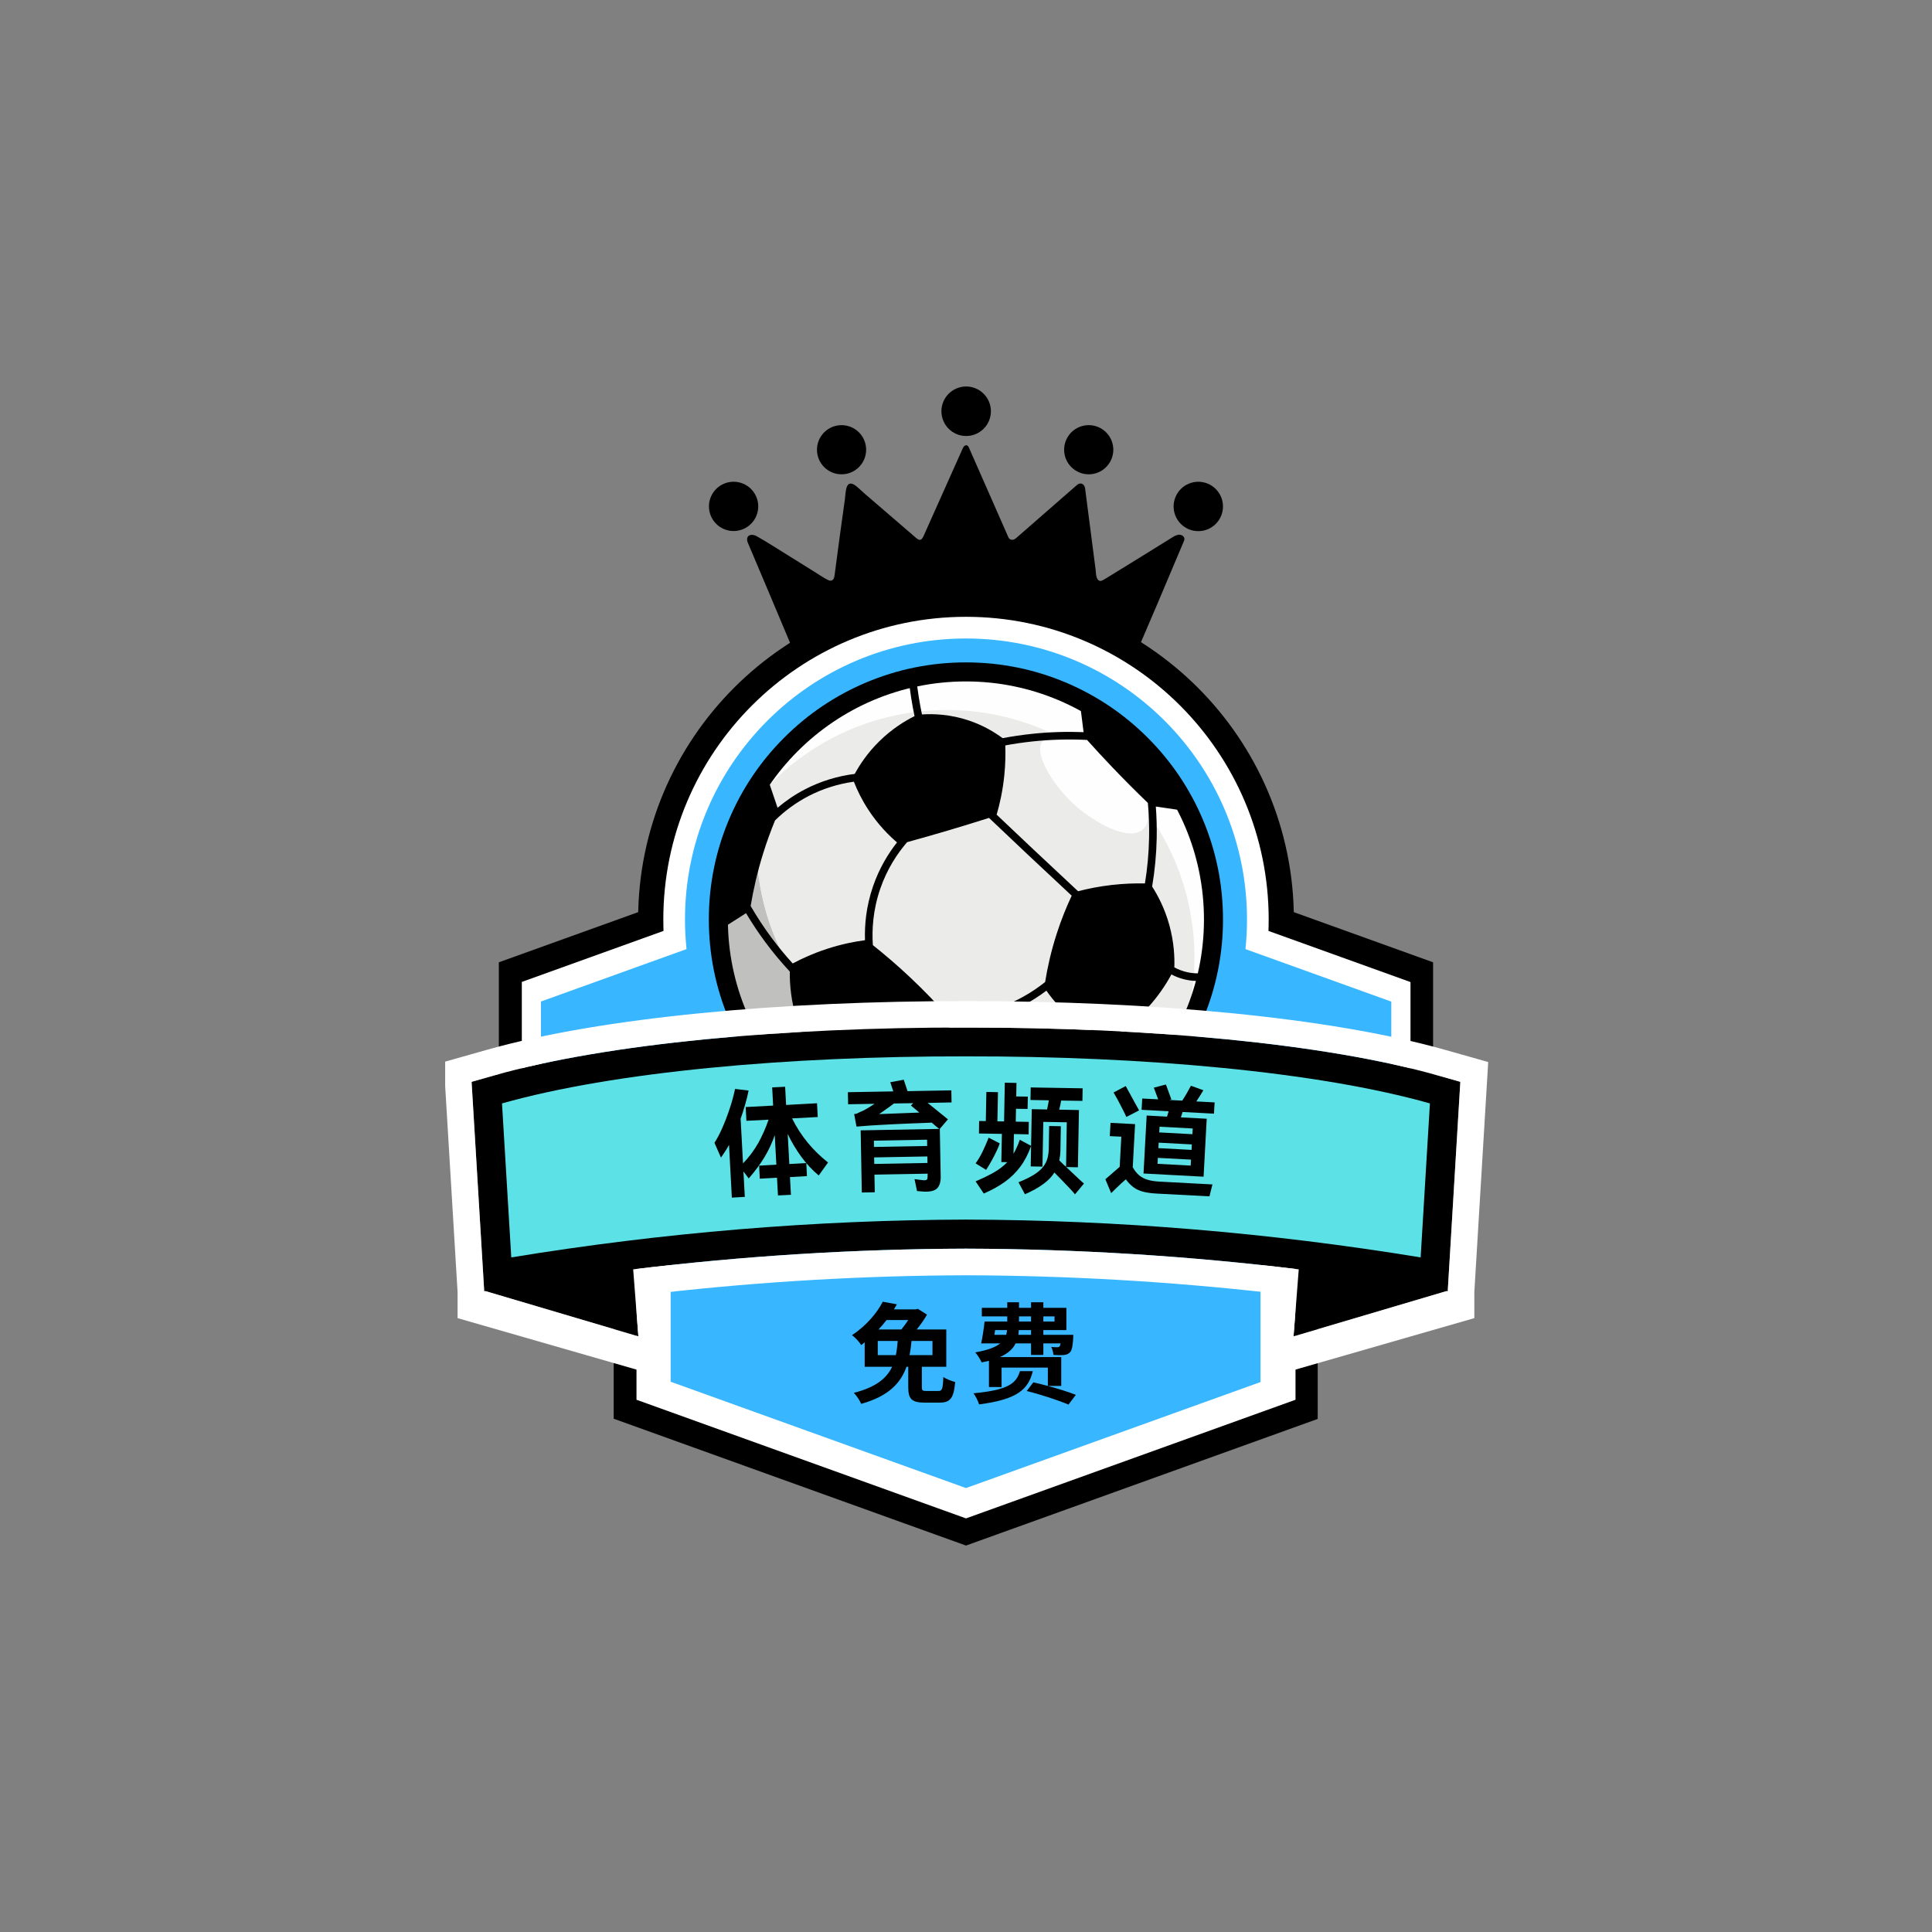<svg xmlns="http://www.w3.org/2000/svg" xmlns:xlink="http://www.w3.org/1999/xlink" width="500" zoomAndPan="magnify" viewBox="0 0 375 375" height="500" preserveAspectRatio="xMidYMid meet" version="1.0"><rect x="0" y="0" width="375" height="375" fill="#808080" stroke="none"/><defs><g/><clipPath id="f0e8330952"><path d="M 119.117 206.453 L 256 206.453 L 256 299.992 L 119.117 299.992 Z M 119.117 206.453 " clip-rule="nonzero"/></clipPath><clipPath id="135ed5147e"><path d="M 255.883 206.453 L 255.883 275.371 L 187.5 299.992 L 119.117 275.371 L 119.117 206.453 Z M 255.883 206.453 " clip-rule="nonzero"/></clipPath><clipPath id="6e5e1a34f9"><path d="M 0.117 0.453 L 137 0.453 L 137 93.992 L 0.117 93.992 Z M 0.117 0.453 " clip-rule="nonzero"/></clipPath><clipPath id="bd43074d31"><path d="M 136.883 0.453 L 136.883 69.371 L 68.5 93.992 L 0.117 69.371 L 0.117 0.453 Z M 136.883 0.453 " clip-rule="nonzero"/></clipPath><clipPath id="a38dba3de5"><rect x="0" width="137" y="0" height="94"/></clipPath><clipPath id="0b6cee78bc"><path d="M 123.543 205.449 L 251.512 205.449 L 251.512 294.719 L 123.543 294.719 Z M 123.543 205.449 " clip-rule="nonzero"/></clipPath><clipPath id="99e184fd15"><path d="M 251.457 205.449 L 251.457 271.691 L 187.5 294.719 L 123.543 271.691 L 123.543 205.449 Z M 251.457 205.449 " clip-rule="nonzero"/></clipPath><clipPath id="cdb8e75886"><path d="M 0.543 0.449 L 128.512 0.449 L 128.512 89.719 L 0.543 89.719 Z M 0.543 0.449 " clip-rule="nonzero"/></clipPath><clipPath id="aa6ef1760b"><path d="M 128.457 0.449 L 128.457 66.691 L 64.5 89.719 L 0.543 66.691 L 0.543 0.449 Z M 128.457 0.449 " clip-rule="nonzero"/></clipPath><clipPath id="27ede3540e"><rect x="0" width="129" y="0" height="90"/></clipPath><clipPath id="abdc6950ab"><path d="M 130.176 208.531 L 244.984 208.531 L 244.984 288.832 L 130.176 288.832 Z M 130.176 208.531 " clip-rule="nonzero"/></clipPath><clipPath id="95e5f8234d"><path d="M 244.824 208.531 L 244.824 268.195 L 187.5 288.832 L 130.176 268.195 L 130.176 208.531 Z M 244.824 208.531 " clip-rule="nonzero"/></clipPath><clipPath id="493932847f"><path d="M 0.176 0.531 L 114.984 0.531 L 114.984 80.832 L 0.176 80.832 Z M 0.176 0.531 " clip-rule="nonzero"/></clipPath><clipPath id="f4c397a0fd"><path d="M 114.824 0.531 L 114.824 60.195 L 57.5 80.832 L 0.176 60.195 L 0.176 0.531 Z M 114.824 0.531 " clip-rule="nonzero"/></clipPath><clipPath id="23700e0d4a"><rect x="0" width="115" y="0" height="81"/></clipPath><clipPath id="17e24828db"><path d="M 96.828 154.141 L 278.16 154.141 L 278.16 220.836 L 96.828 220.836 Z M 96.828 154.141 " clip-rule="nonzero"/></clipPath><clipPath id="5ac659a372"><path d="M 96.828 220.836 L 96.828 186.781 L 187.496 154.141 L 278.16 186.781 L 278.16 220.836 Z M 96.828 220.836 " clip-rule="nonzero"/></clipPath><clipPath id="b44114859b"><path d="M 0.828 0.141 L 182.16 0.141 L 182.16 66.836 L 0.828 66.836 Z M 0.828 0.141 " clip-rule="nonzero"/></clipPath><clipPath id="7eee475dd4"><path d="M 0.828 66.836 L 0.828 32.781 L 91.496 0.141 L 182.16 32.781 L 182.16 66.836 Z M 0.828 66.836 " clip-rule="nonzero"/></clipPath><clipPath id="f6eb2f2a30"><rect x="0" width="183" y="0" height="67"/></clipPath><clipPath id="51d2390ca7"><path d="M 182 75.008 L 193 75.008 L 193 85 L 182 85 Z M 182 75.008 " clip-rule="nonzero"/></clipPath><clipPath id="c700b60308"><path d="M 137.609 93 L 148 93 L 148 104 L 137.609 104 Z M 137.609 93 " clip-rule="nonzero"/></clipPath><clipPath id="2ce73184c0"><path d="M 227 93 L 237.359 93 L 237.359 104 L 227 104 Z M 227 93 " clip-rule="nonzero"/></clipPath><clipPath id="e0bda231d8"><path d="M 155 128 L 220 128 L 220 138.758 L 155 138.758 Z M 155 128 " clip-rule="nonzero"/></clipPath><clipPath id="db51142f7a"><path d="M 123.859 114.836 L 251.141 114.836 L 251.141 242.113 L 123.859 242.113 Z M 123.859 114.836 " clip-rule="nonzero"/></clipPath><clipPath id="f7df5d1592"><path d="M 187.5 114.836 C 152.352 114.836 123.859 143.328 123.859 178.473 C 123.859 213.621 152.352 242.113 187.5 242.113 C 222.648 242.113 251.141 213.621 251.141 178.473 C 251.141 143.328 222.648 114.836 187.5 114.836 Z M 187.5 114.836 " clip-rule="nonzero"/></clipPath><clipPath id="e359f9578c"><path d="M 0.859 0.836 L 128.141 0.836 L 128.141 128.113 L 0.859 128.113 Z M 0.859 0.836 " clip-rule="nonzero"/></clipPath><clipPath id="e90ecb107a"><path d="M 64.5 0.836 C 29.352 0.836 0.859 29.328 0.859 64.473 C 0.859 99.621 29.352 128.113 64.5 128.113 C 99.648 128.113 128.141 99.621 128.141 64.473 C 128.141 29.328 99.648 0.836 64.5 0.836 Z M 64.5 0.836 " clip-rule="nonzero"/></clipPath><clipPath id="3939b31e4d"><rect x="0" width="129" y="0" height="129"/></clipPath><clipPath id="a03487f4d9"><path d="M 101.055 159.555 L 273.777 159.555 L 273.777 218.277 L 101.055 218.277 Z M 101.055 159.555 " clip-rule="nonzero"/></clipPath><clipPath id="c0fed884d9"><path d="M 101.211 218.277 L 101.211 190.617 L 187.492 159.555 L 273.777 190.617 L 273.777 218.277 Z M 101.211 218.277 " clip-rule="nonzero"/></clipPath><clipPath id="6dbc0b9983"><path d="M 0.055 0.555 L 172.777 0.555 L 172.777 59.277 L 0.055 59.277 Z M 0.055 0.555 " clip-rule="nonzero"/></clipPath><clipPath id="cbe661f395"><path d="M 0.211 59.277 L 0.211 31.617 L 86.492 0.555 L 172.777 31.617 L 172.777 59.277 Z M 0.211 59.277 " clip-rule="nonzero"/></clipPath><clipPath id="4c6cf03c48"><rect x="0" width="173" y="0" height="60"/></clipPath><clipPath id="c50c63a9b9"><path d="M 128.75 119.723 L 246.25 119.723 L 246.25 237.227 L 128.75 237.227 Z M 128.75 119.723 " clip-rule="nonzero"/></clipPath><clipPath id="339cfb7b1a"><path d="M 187.5 119.723 C 155.051 119.723 128.75 146.027 128.75 178.473 C 128.75 210.922 155.051 237.227 187.5 237.227 C 219.949 237.227 246.25 210.922 246.25 178.473 C 246.25 146.027 219.949 119.723 187.5 119.723 Z M 187.5 119.723 " clip-rule="nonzero"/></clipPath><clipPath id="fb82026cab"><path d="M 0.75 0.723 L 118.25 0.723 L 118.25 118.227 L 0.75 118.227 Z M 0.75 0.723 " clip-rule="nonzero"/></clipPath><clipPath id="3b2eb75848"><path d="M 59.5 0.723 C 27.051 0.723 0.75 27.027 0.75 59.473 C 0.75 91.922 27.051 118.227 59.5 118.227 C 91.949 118.227 118.25 91.922 118.25 59.473 C 118.25 27.027 91.949 0.723 59.5 0.723 Z M 59.5 0.723 " clip-rule="nonzero"/></clipPath><clipPath id="8b7edb5866"><rect x="0" width="119" y="0" height="119"/></clipPath><clipPath id="a5202aeca3"><path d="M 104.805 164.691 L 270.051 164.691 L 270.051 215.539 L 104.805 215.539 Z M 104.805 164.691 " clip-rule="nonzero"/></clipPath><clipPath id="58c83f11d4"><path d="M 104.941 215.539 L 104.941 194.414 L 187.496 164.691 L 270.051 194.414 L 270.051 215.539 Z M 104.941 215.539 " clip-rule="nonzero"/></clipPath><clipPath id="ed5efff9ab"><path d="M 1 0.691 L 166.051 0.691 L 166.051 51.539 L 1 51.539 Z M 1 0.691 " clip-rule="nonzero"/></clipPath><clipPath id="7047104560"><path d="M 0.941 51.539 L 0.941 30.414 L 83.496 0.691 L 166.051 30.414 L 166.051 51.539 Z M 0.941 51.539 " clip-rule="nonzero"/></clipPath><clipPath id="6ece0e7d31"><rect x="0" width="167" y="0" height="52"/></clipPath><clipPath id="6a97b50a52"><path d="M 132.957 123.93 L 242.043 123.93 L 242.043 233.016 L 132.957 233.016 Z M 132.957 123.93 " clip-rule="nonzero"/></clipPath><clipPath id="1bfd742321"><path d="M 187.5 123.93 C 157.375 123.93 132.957 148.352 132.957 178.473 C 132.957 208.598 157.375 233.016 187.5 233.016 C 217.625 233.016 242.043 208.598 242.043 178.473 C 242.043 148.352 217.625 123.93 187.5 123.93 Z M 187.5 123.93 " clip-rule="nonzero"/></clipPath><clipPath id="132a6a44bc"><path d="M 0.957 0.93 L 110.043 0.93 L 110.043 110.016 L 0.957 110.016 Z M 0.957 0.93 " clip-rule="nonzero"/></clipPath><clipPath id="d0cca92b07"><path d="M 55.5 0.93 C 25.375 0.93 0.957 25.352 0.957 55.473 C 0.957 85.598 25.375 110.016 55.5 110.016 C 85.625 110.016 110.043 85.598 110.043 55.473 C 110.043 25.352 85.625 0.93 55.5 0.93 Z M 55.5 0.93 " clip-rule="nonzero"/></clipPath><clipPath id="fb3aa26014"><rect x="0" width="111" y="0" height="111"/></clipPath><clipPath id="3d80b0de3f"><path d="M 137.586 128.57 L 237.336 128.57 L 237.336 228.32 L 137.586 228.32 Z M 137.586 128.57 " clip-rule="nonzero"/></clipPath><clipPath id="9dd7eca248"><rect x="0" width="48" y="0" height="33"/></clipPath><clipPath id="bd5b442d16"><path d="M 86.406 194 L 288.906 194 L 288.906 267.484 L 86.406 267.484 Z M 86.406 194 " clip-rule="nonzero"/></clipPath></defs><g clip-path="url(#f0e8330952)"><g clip-path="url(#135ed5147e)"><g transform="matrix(1, 0, 0, 1, 119, 206)"><g clip-path="url(#a38dba3de5)"><g clip-path="url(#6e5e1a34f9)"><g clip-path="url(#bd43074d31)"><path fill="#000000" d="M 0.117 0.453 L 136.766 0.453 L 136.766 93.992 L 0.117 93.992 Z M 0.117 0.453 " fill-opacity="1" fill-rule="nonzero"/></g></g></g></g></g></g><g clip-path="url(#0b6cee78bc)"><g clip-path="url(#99e184fd15)"><g transform="matrix(1, 0, 0, 1, 123, 205)"><g clip-path="url(#27ede3540e)"><g clip-path="url(#cdb8e75886)"><g clip-path="url(#aa6ef1760b)"><path fill="#ffffff" d="M 0.543 0.449 L 128.512 0.449 L 128.512 89.719 L 0.543 89.719 Z M 0.543 0.449 " fill-opacity="1" fill-rule="nonzero"/></g></g></g></g></g></g><g clip-path="url(#abdc6950ab)"><g clip-path="url(#95e5f8234d)"><g transform="matrix(1, 0, 0, 1, 130, 208)"><g clip-path="url(#23700e0d4a)"><g clip-path="url(#493932847f)"><g clip-path="url(#f4c397a0fd)"><path fill="#38b6ff" d="M 0.176 0.531 L 114.668 0.531 L 114.668 80.832 L 0.176 80.832 Z M 0.176 0.531 " fill-opacity="1" fill-rule="nonzero"/></g></g></g></g></g></g><g clip-path="url(#17e24828db)"><g clip-path="url(#5ac659a372)"><g transform="matrix(1, 0, 0, 1, 96, 154)"><g clip-path="url(#f6eb2f2a30)"><g clip-path="url(#b44114859b)"><g clip-path="url(#7eee475dd4)"><path fill="#000000" d="M 182.16 66.836 L 0.828 66.836 L 0.828 0.141 L 182.16 0.141 Z M 182.16 66.836 " fill-opacity="1" fill-rule="nonzero"/></g></g></g></g></g></g><g clip-path="url(#51d2390ca7)"><path fill="#000000" d="M 192.336 79.82 C 192.336 80.137 192.305 80.449 192.242 80.758 C 192.18 81.07 192.09 81.367 191.969 81.66 C 191.848 81.953 191.699 82.23 191.523 82.492 C 191.352 82.754 191.152 82.996 190.926 83.219 C 190.703 83.441 190.461 83.641 190.199 83.816 C 189.938 83.992 189.66 84.141 189.367 84.262 C 189.078 84.383 188.777 84.473 188.469 84.535 C 188.16 84.594 187.848 84.625 187.531 84.625 C 187.215 84.625 186.902 84.594 186.594 84.535 C 186.285 84.473 185.984 84.383 185.691 84.262 C 185.402 84.141 185.125 83.992 184.863 83.816 C 184.598 83.641 184.355 83.441 184.133 83.219 C 183.91 82.996 183.711 82.754 183.535 82.492 C 183.359 82.23 183.211 81.953 183.094 81.66 C 182.973 81.367 182.879 81.07 182.82 80.758 C 182.758 80.449 182.727 80.137 182.727 79.82 C 182.727 79.508 182.758 79.195 182.82 78.883 C 182.879 78.574 182.973 78.273 183.094 77.984 C 183.211 77.691 183.359 77.414 183.535 77.152 C 183.711 76.891 183.91 76.648 184.133 76.426 C 184.355 76.203 184.598 76.004 184.863 75.828 C 185.125 75.652 185.402 75.504 185.691 75.383 C 185.984 75.262 186.285 75.172 186.594 75.109 C 186.902 75.047 187.215 75.016 187.531 75.016 C 187.848 75.016 188.16 75.047 188.469 75.109 C 188.777 75.172 189.078 75.262 189.367 75.383 C 189.66 75.504 189.938 75.652 190.199 75.828 C 190.461 76.004 190.703 76.203 190.926 76.426 C 191.152 76.648 191.352 76.891 191.523 77.152 C 191.699 77.414 191.848 77.691 191.969 77.984 C 192.09 78.273 192.18 78.574 192.242 78.883 C 192.305 79.195 192.336 79.508 192.336 79.82 Z M 192.336 79.82 " fill-opacity="1" fill-rule="nonzero"/></g><path fill="#000000" d="M 168.117 87.293 C 168.117 87.605 168.086 87.914 168.023 88.223 C 167.965 88.531 167.871 88.828 167.754 89.117 C 167.633 89.406 167.484 89.684 167.312 89.941 C 167.137 90.203 166.941 90.445 166.719 90.668 C 166.496 90.887 166.254 91.086 165.996 91.258 C 165.734 91.434 165.461 91.582 165.172 91.699 C 164.883 91.82 164.582 91.91 164.273 91.973 C 163.969 92.035 163.656 92.062 163.344 92.062 C 163.031 92.062 162.723 92.035 162.414 91.973 C 162.105 91.91 161.809 91.82 161.52 91.699 C 161.23 91.582 160.953 91.434 160.695 91.258 C 160.434 91.086 160.191 90.887 159.969 90.668 C 159.75 90.445 159.551 90.203 159.379 89.941 C 159.203 89.684 159.055 89.406 158.938 89.117 C 158.816 88.828 158.727 88.531 158.664 88.223 C 158.602 87.914 158.574 87.605 158.574 87.293 C 158.574 86.98 158.602 86.668 158.664 86.363 C 158.727 86.055 158.816 85.754 158.938 85.465 C 159.055 85.176 159.203 84.902 159.379 84.641 C 159.551 84.383 159.75 84.141 159.969 83.918 C 160.191 83.695 160.434 83.5 160.695 83.324 C 160.953 83.152 161.23 83.004 161.52 82.883 C 161.809 82.766 162.105 82.672 162.414 82.613 C 162.723 82.551 163.031 82.52 163.344 82.52 C 163.656 82.52 163.969 82.551 164.273 82.613 C 164.582 82.672 164.883 82.766 165.172 82.883 C 165.461 83.004 165.734 83.152 165.996 83.324 C 166.254 83.5 166.496 83.695 166.719 83.918 C 166.941 84.141 167.137 84.383 167.312 84.641 C 167.484 84.902 167.633 85.176 167.754 85.465 C 167.871 85.754 167.965 86.055 168.023 86.363 C 168.086 86.668 168.117 86.98 168.117 87.293 Z M 168.117 87.293 " fill-opacity="1" fill-rule="nonzero"/><path fill="#000000" d="M 216.094 87.289 C 216.094 87.605 216.062 87.914 216 88.223 C 215.938 88.527 215.848 88.828 215.73 89.117 C 215.609 89.406 215.461 89.68 215.289 89.941 C 215.113 90.203 214.914 90.441 214.695 90.664 C 214.473 90.887 214.23 91.086 213.973 91.258 C 213.711 91.434 213.434 91.578 213.145 91.699 C 212.855 91.82 212.559 91.91 212.25 91.973 C 211.941 92.031 211.633 92.062 211.32 92.062 C 211.008 92.062 210.695 92.031 210.387 91.973 C 210.082 91.91 209.781 91.82 209.492 91.699 C 209.203 91.578 208.93 91.434 208.668 91.258 C 208.406 91.086 208.168 90.887 207.945 90.664 C 207.723 90.441 207.523 90.203 207.352 89.941 C 207.176 89.68 207.031 89.406 206.91 89.117 C 206.789 88.828 206.699 88.527 206.637 88.223 C 206.578 87.914 206.547 87.605 206.547 87.289 C 206.547 86.977 206.578 86.668 206.637 86.359 C 206.699 86.051 206.789 85.754 206.91 85.465 C 207.031 85.176 207.176 84.898 207.352 84.641 C 207.523 84.379 207.723 84.137 207.945 83.914 C 208.168 83.695 208.406 83.496 208.668 83.32 C 208.93 83.148 209.203 83 209.492 82.883 C 209.781 82.762 210.082 82.672 210.387 82.609 C 210.695 82.547 211.008 82.52 211.32 82.52 C 211.633 82.52 211.941 82.547 212.25 82.609 C 212.559 82.672 212.855 82.762 213.145 82.883 C 213.434 83 213.711 83.148 213.973 83.32 C 214.23 83.496 214.473 83.695 214.695 83.914 C 214.914 84.137 215.113 84.379 215.289 84.641 C 215.461 84.898 215.609 85.176 215.73 85.465 C 215.848 85.754 215.938 86.051 216 86.359 C 216.062 86.668 216.094 86.977 216.094 87.289 Z M 216.094 87.289 " fill-opacity="1" fill-rule="nonzero"/><path fill="#000000" d="M 191.844 125.625 C 189.285 125.492 186.699 125.57 184.141 125.59 C 183.535 125.598 182.988 125.605 182.344 125.656 C 181.336 125.738 180.227 125.738 179.316 125.809 C 177.969 125.91 176.625 126.02 175.281 126.141 C 171.941 126.434 168.344 126.949 164.488 127.688 C 161.5 128.262 158.609 129.051 155.68 129.859 C 155.621 129.875 155.578 129.855 155.551 129.801 C 155.055 128.754 154.582 127.699 154.133 126.637 C 150.18 117.219 147.262 110.301 145.383 105.883 C 145.207 105.477 144.988 105.066 145.012 104.664 C 145.07 103.664 146.125 103.664 146.844 104.062 C 147.676 104.531 148.5 105.016 149.312 105.52 C 152.402 107.441 155.492 109.363 158.578 111.293 C 159.055 111.59 160.746 112.762 161.223 112.715 C 161.816 112.656 161.93 112.133 162.004 111.566 C 162.645 106.641 163.312 101.715 164.008 96.797 C 164.172 95.645 164.07 92.684 166.199 94.363 C 166.672 94.734 167.289 95.355 167.82 95.809 C 171.18 98.684 174.531 101.566 177.875 104.461 C 178.609 105.094 178.957 104.73 179.293 103.977 C 181.742 98.492 184.191 93.004 186.648 87.523 C 186.812 87.152 187.016 86.555 187.406 86.449 C 187.762 86.352 187.945 86.598 188.078 86.906 C 190.633 92.688 193.176 98.469 195.715 104.258 C 196.012 104.938 196.727 104.887 197.215 104.457 C 201.148 101.02 205.082 97.582 209.023 94.148 C 209.758 93.508 210.508 93.949 210.617 94.812 C 211.289 100.051 211.969 105.289 212.652 110.523 C 212.734 111.172 212.684 112.617 213.516 112.758 C 213.832 112.809 214.402 112.422 214.699 112.242 C 219.734 109.152 224.027 106.5 227.582 104.281 C 228.023 104.004 228.535 103.734 229.047 103.801 C 229.605 103.875 230.082 104.348 229.824 104.961 C 226.387 113.145 222.91 121.316 219.398 129.469 C 219.348 129.586 219.289 129.699 219.227 129.809 C 219.211 129.84 219.184 129.855 219.145 129.852 C 218.906 129.824 218.711 129.789 218.562 129.746 C 212.426 127.93 206.141 126.734 199.707 126.168 C 197.586 125.98 195.75 125.812 193.738 125.719 C 193.105 125.691 192.473 125.66 191.844 125.625 Z M 191.844 125.625 " fill-opacity="1" fill-rule="nonzero"/><g clip-path="url(#c700b60308)"><path fill="#000000" d="M 147.172 98.289 C 147.172 98.605 147.141 98.914 147.082 99.223 C 147.02 99.531 146.93 99.832 146.809 100.121 C 146.688 100.41 146.543 100.688 146.367 100.949 C 146.191 101.207 145.992 101.449 145.773 101.672 C 145.551 101.895 145.309 102.094 145.047 102.266 C 144.785 102.441 144.512 102.59 144.219 102.711 C 143.93 102.828 143.629 102.922 143.32 102.98 C 143.016 103.043 142.703 103.074 142.391 103.074 C 142.074 103.074 141.762 103.043 141.457 102.98 C 141.148 102.922 140.848 102.828 140.559 102.711 C 140.27 102.59 139.992 102.441 139.73 102.266 C 139.469 102.094 139.227 101.895 139.008 101.672 C 138.785 101.449 138.586 101.207 138.41 100.949 C 138.238 100.688 138.09 100.41 137.969 100.121 C 137.848 99.832 137.758 99.531 137.695 99.223 C 137.637 98.914 137.605 98.605 137.605 98.289 C 137.605 97.977 137.637 97.664 137.695 97.355 C 137.758 97.047 137.848 96.75 137.969 96.457 C 138.09 96.168 138.238 95.895 138.41 95.633 C 138.586 95.371 138.785 95.129 139.008 94.906 C 139.227 94.684 139.469 94.484 139.73 94.312 C 139.992 94.137 140.27 93.988 140.559 93.871 C 140.848 93.75 141.148 93.66 141.457 93.598 C 141.762 93.535 142.074 93.504 142.391 93.504 C 142.703 93.504 143.016 93.535 143.32 93.598 C 143.629 93.66 143.93 93.75 144.219 93.871 C 144.512 93.988 144.785 94.137 145.047 94.312 C 145.309 94.484 145.551 94.684 145.773 94.906 C 145.992 95.129 146.191 95.371 146.367 95.633 C 146.543 95.895 146.688 96.168 146.809 96.457 C 146.93 96.75 147.02 97.047 147.082 97.355 C 147.141 97.664 147.172 97.977 147.172 98.289 Z M 147.172 98.289 " fill-opacity="1" fill-rule="nonzero"/></g><g clip-path="url(#2ce73184c0)"><path fill="#000000" d="M 237.379 98.301 C 237.379 98.617 237.348 98.93 237.289 99.238 C 237.227 99.547 237.137 99.844 237.016 100.137 C 236.895 100.426 236.746 100.703 236.574 100.965 C 236.398 101.227 236.199 101.469 235.977 101.691 C 235.754 101.914 235.512 102.113 235.25 102.285 C 234.988 102.461 234.711 102.609 234.422 102.73 C 234.133 102.852 233.832 102.941 233.523 103.004 C 233.215 103.062 232.902 103.094 232.586 103.094 C 232.273 103.094 231.961 103.062 231.652 103.004 C 231.344 102.941 231.043 102.852 230.754 102.73 C 230.461 102.609 230.188 102.461 229.926 102.285 C 229.664 102.113 229.422 101.914 229.199 101.691 C 228.977 101.469 228.777 101.227 228.602 100.965 C 228.43 100.703 228.281 100.426 228.16 100.137 C 228.039 99.844 227.949 99.547 227.887 99.238 C 227.824 98.93 227.797 98.617 227.797 98.301 C 227.797 97.988 227.824 97.676 227.887 97.367 C 227.949 97.059 228.039 96.758 228.16 96.469 C 228.281 96.176 228.43 95.902 228.602 95.641 C 228.777 95.379 228.977 95.137 229.199 94.914 C 229.422 94.691 229.664 94.492 229.926 94.316 C 230.188 94.141 230.461 93.996 230.754 93.875 C 231.043 93.754 231.344 93.664 231.652 93.602 C 231.961 93.539 232.273 93.508 232.586 93.508 C 232.902 93.508 233.215 93.539 233.523 93.602 C 233.832 93.664 234.133 93.754 234.422 93.875 C 234.711 93.996 234.988 94.141 235.25 94.316 C 235.512 94.492 235.754 94.691 235.977 94.914 C 236.199 95.137 236.398 95.379 236.574 95.641 C 236.746 95.902 236.895 96.176 237.016 96.469 C 237.137 96.758 237.227 97.059 237.289 97.367 C 237.348 97.676 237.379 97.988 237.379 98.301 Z M 237.379 98.301 " fill-opacity="1" fill-rule="nonzero"/></g><g clip-path="url(#e0bda231d8)"><path fill="#000000" d="M 188.676 133.949 C 179.254 133.785 169.707 134.812 160.535 136.992 C 158.855 137.391 157.23 137.879 155.598 138.41 C 155.551 138.426 155.527 138.406 155.527 138.355 L 155.523 132.793 C 155.523 132.754 155.539 132.727 155.574 132.715 C 156.172 132.484 156.777 132.281 157.395 132.105 C 163.098 130.465 168.914 129.391 174.82 128.809 C 181.656 128.129 188.461 127.941 195.32 128.391 C 203.52 128.93 211.453 130.164 219.156 132.668 C 219.242 132.699 219.285 132.758 219.285 132.848 L 219.273 138.227 C 219.273 138.281 219.25 138.328 219.207 138.359 C 219.16 138.395 219.113 138.402 219.059 138.387 C 213.098 136.559 207.07 135.332 200.977 134.707 C 200.316 134.641 199.656 134.535 198.855 134.5 C 198.539 134.484 198.152 134.344 197.758 134.344 C 196.953 134.34 196.094 134.195 195.371 134.172 C 194.48 134.141 193.59 134.094 192.699 134.039 C 191.363 133.953 190.078 133.973 188.676 133.949 Z M 188.676 133.949 " fill-opacity="1" fill-rule="nonzero"/></g><g clip-path="url(#db51142f7a)"><g clip-path="url(#f7df5d1592)"><g transform="matrix(1, 0, 0, 1, 123, 114)"><g clip-path="url(#3939b31e4d)"><g clip-path="url(#e359f9578c)"><g clip-path="url(#e90ecb107a)"><path fill="#000000" d="M 0.859 0.836 L 128.141 0.836 L 128.141 128.113 L 0.859 128.113 Z M 0.859 0.836 " fill-opacity="1" fill-rule="nonzero"/></g></g></g></g></g></g><g clip-path="url(#a03487f4d9)"><g clip-path="url(#c0fed884d9)"><g transform="matrix(1, 0, 0, 1, 101, 159)"><g clip-path="url(#4c6cf03c48)"><g clip-path="url(#6dbc0b9983)"><g clip-path="url(#cbe661f395)"><path fill="#ffffff" d="M 172.777 59.277 L 0.285 59.277 L 0.285 0.555 L 172.777 0.555 Z M 172.777 59.277 " fill-opacity="1" fill-rule="nonzero"/></g></g></g></g></g></g><g clip-path="url(#c50c63a9b9)"><g clip-path="url(#339cfb7b1a)"><g transform="matrix(1, 0, 0, 1, 128, 119)"><g clip-path="url(#8b7edb5866)"><g clip-path="url(#fb82026cab)"><g clip-path="url(#3b2eb75848)"><path fill="#ffffff" d="M 0.75 0.723 L 118.25 0.723 L 118.25 118.227 L 0.75 118.227 Z M 0.75 0.723 " fill-opacity="1" fill-rule="nonzero"/></g></g></g></g></g></g><g clip-path="url(#a5202aeca3)"><g clip-path="url(#58c83f11d4)"><g transform="matrix(1, 0, 0, 1, 104, 164)"><g clip-path="url(#6ece0e7d31)"><g clip-path="url(#ed5efff9ab)"><g clip-path="url(#7047104560)"><path fill="#38b6ff" d="M 166.051 51.539 L 1 51.539 L 1 0.691 L 166.051 0.691 Z M 166.051 51.539 " fill-opacity="1" fill-rule="nonzero"/></g></g></g></g></g></g><g clip-path="url(#6a97b50a52)"><g clip-path="url(#1bfd742321)"><g transform="matrix(1, 0, 0, 1, 132, 123)"><g clip-path="url(#fb3aa26014)"><g clip-path="url(#132a6a44bc)"><g clip-path="url(#d0cca92b07)"><path fill="#38b6ff" d="M 0.957 0.93 L 110.043 0.93 L 110.043 110.016 L 0.957 110.016 Z M 0.957 0.93 " fill-opacity="1" fill-rule="nonzero"/></g></g></g></g></g></g><path fill="#c0c1be" d="M 235.535 178.469 C 235.535 183.25 234.836 187.867 233.535 192.227 C 227.621 212.059 209.242 226.52 187.484 226.52 C 160.945 226.52 139.434 205.008 139.434 178.469 C 139.434 167.781 142.922 157.91 148.824 149.93 C 157.574 138.094 171.633 130.418 187.484 130.418 C 214.023 130.418 235.535 151.93 235.535 178.469 Z M 235.535 178.469 " fill-opacity="1" fill-rule="nonzero"/><path fill="#ebece9" d="M 235.535 178.469 C 235.535 183.25 234.836 187.867 233.535 192.227 C 224.785 204.062 210.727 211.734 194.875 211.734 C 168.34 211.734 146.824 190.223 146.824 163.684 C 146.824 158.902 147.523 154.285 148.824 149.93 C 157.574 138.094 171.633 130.418 187.484 130.418 C 214.023 130.418 235.535 151.93 235.535 178.469 Z M 235.535 178.469 " fill-opacity="1" fill-rule="nonzero"/><path fill="#ebece9" d="M 235.535 178.469 C 235.535 183.25 234.836 187.867 233.535 192.227 C 224.785 204.062 210.727 211.734 194.875 211.734 C 168.34 211.734 146.824 190.223 146.824 163.684 C 146.824 158.902 147.523 154.285 148.824 149.93 C 157.574 138.094 171.633 130.418 187.484 130.418 C 214.023 130.418 235.535 151.93 235.535 178.469 Z M 235.535 178.469 " fill-opacity="1" fill-rule="nonzero"/><path fill="#fefefe" d="M 187.484 130.418 C 171.633 130.418 157.574 138.094 148.824 149.93 C 148.426 151.27 148.082 152.637 147.797 154.023 C 156.602 144.078 169.465 137.812 183.789 137.812 C 191.594 137.812 198.965 139.672 205.484 142.977 C 204.305 142.93 202.98 143.086 202.32 143.957 C 200.609 146.219 204.277 152.105 207.961 155.652 C 212.047 159.586 218.953 163.332 221.707 161.09 C 222.641 160.328 222.891 159.047 222.945 158.008 C 225.078 161.004 227.816 165.57 229.695 171.625 C 230.547 174.375 231.84 179.418 231.84 185.859 C 231.84 189.172 231.504 192.402 230.867 195.523 C 231.805 194.465 232.695 193.363 233.535 192.227 C 234.836 187.867 235.535 183.25 235.535 178.469 C 235.535 151.93 214.023 130.418 187.484 130.418 Z M 187.484 130.418 " fill-opacity="1" fill-rule="nonzero"/><g clip-path="url(#3d80b0de3f)"><path fill="#000000" d="M 187.484 228.367 C 180.75 228.367 174.215 227.047 168.062 224.445 C 162.117 221.934 156.781 218.336 152.199 213.754 C 147.617 209.172 144.02 203.836 141.508 197.891 C 138.906 191.738 137.586 185.203 137.586 178.469 C 137.586 171.734 138.906 165.199 141.508 159.047 C 144.02 153.105 147.617 147.77 152.199 143.188 C 156.781 138.605 162.117 135.008 168.062 132.492 C 174.215 129.891 180.75 128.57 187.484 128.57 C 194.219 128.57 200.754 129.891 206.906 132.492 C 212.848 135.008 218.184 138.602 222.766 143.184 C 227.348 147.766 230.945 153.102 233.461 159.047 C 236.062 165.199 237.383 171.734 237.383 178.469 C 237.383 185.203 236.062 191.738 233.461 197.891 C 230.945 203.836 227.352 209.172 222.77 213.754 C 218.188 218.336 212.852 221.934 206.906 224.445 C 200.754 227.047 194.219 228.367 187.484 228.367 Z M 187.484 132.266 C 162.008 132.266 141.281 152.992 141.281 178.469 C 141.281 203.945 162.008 224.672 187.484 224.672 C 212.961 224.672 233.688 203.945 233.688 178.469 C 233.688 152.992 212.961 132.266 187.484 132.266 Z M 187.484 132.266 " fill-opacity="1" fill-rule="nonzero"/></g><path fill="#000000" d="M 234.133 188.801 C 232.938 188.996 231.09 189.07 229.074 188.293 C 228.684 188.141 228.301 187.965 227.938 187.77 C 228.008 185.738 227.875 182.898 226.992 179.648 C 226.102 176.375 224.754 173.832 223.629 172.078 C 224.152 168.977 224.449 165.828 224.516 162.695 C 224.555 160.652 224.5 158.594 224.344 156.547 C 226.469 156.863 228.598 157.176 230.727 157.492 C 229.074 154.105 226.219 149.242 221.434 144.465 C 217.094 140.129 212.711 137.41 209.52 135.758 C 209.789 137.875 210.055 139.992 210.324 142.109 C 206.977 141.98 203.609 142.09 200.289 142.441 C 198.395 142.641 196.488 142.922 194.605 143.277 C 193.105 142.164 190.934 140.824 188.094 139.863 C 184.418 138.621 181.148 138.531 178.953 138.672 C 178.719 137.551 178.512 136.422 178.332 135.301 C 178.129 134.035 177.961 132.746 177.832 131.469 L 176.359 131.621 C 176.496 132.922 176.668 134.238 176.871 135.531 C 177.055 136.688 177.27 137.852 177.512 139.004 C 175.648 139.93 173.129 141.461 170.641 143.914 C 168.363 146.16 166.863 148.441 165.902 150.215 C 162.52 150.641 159.227 151.656 156.234 153.215 C 154.328 154.207 152.555 155.402 150.926 156.789 C 150.176 154.57 149.422 152.352 148.672 150.137 C 146.48 153.133 143.543 157.875 141.566 164.27 C 139.484 171 139.305 176.848 139.484 180.641 C 141.258 179.508 143.031 178.379 144.805 177.246 C 145.961 179.184 147.215 181.074 148.555 182.879 C 150.023 184.859 151.613 186.766 153.297 188.578 C 153.27 191.047 153.535 194.426 154.738 198.215 C 155.863 201.75 157.438 204.492 158.762 206.406 C 158.156 207.051 157.57 207.715 157.012 208.395 C 155.832 209.824 154.742 211.348 153.77 212.922 L 155.023 213.699 C 155.965 212.184 157.016 210.715 158.152 209.336 C 158.68 208.691 159.234 208.062 159.805 207.453 C 161.883 208.746 164.734 210.23 168.312 211.32 C 172.125 212.484 175.531 212.824 178.102 212.875 C 179.816 214.953 181.773 216.805 183.949 218.398 C 185.574 219.586 187.309 220.621 189.125 221.484 C 188.309 223.16 187.492 224.836 186.676 226.512 C 190.367 226.578 195.867 226.254 202.152 224.238 C 208.074 222.34 212.531 219.637 215.445 217.547 C 214.188 217.402 212.652 217.102 210.973 216.488 C 210.512 216.32 210.078 216.145 209.672 215.961 C 211.449 213.719 212.941 211.273 214.129 208.668 C 215.277 206.145 216.121 203.5 216.645 200.781 C 218.371 199.656 220.422 198.086 222.453 195.934 C 224.738 193.516 226.305 191.102 227.367 189.141 C 227.746 189.34 228.141 189.516 228.543 189.672 C 229.996 190.23 231.371 190.41 232.531 190.41 C 233.234 190.41 233.855 190.344 234.375 190.258 Z M 167.895 182.492 C 165.789 182.773 163.273 183.273 160.512 184.176 C 157.898 185.027 155.676 186.043 153.863 187.008 C 152.406 185.406 151.027 183.73 149.742 182 C 148.285 180.035 146.93 177.973 145.699 175.848 C 146.215 172.766 146.98 169.316 148.133 165.621 C 148.852 163.32 149.633 161.195 150.434 159.246 C 152.355 157.352 154.531 155.77 156.914 154.527 C 159.648 153.105 162.648 152.156 165.734 151.727 C 166.363 153.332 167.258 155.211 168.547 157.18 C 170.398 160.016 172.445 162.082 174.109 163.512 C 172.414 165.668 170.68 168.488 169.465 172.004 C 168.109 175.926 167.797 179.57 167.895 182.492 Z M 176.582 189.637 C 174.125 187.328 171.719 185.273 169.422 183.449 C 169.219 180.523 169.418 176.676 170.863 172.488 C 172.207 168.602 174.215 165.609 176.062 163.469 C 178.641 162.758 181.254 162.012 183.906 161.23 C 186.648 160.418 189.336 159.59 191.969 158.754 C 194.504 161.168 197.066 163.594 199.609 165.988 C 202.391 168.605 205.211 171.246 208.016 173.852 C 207.004 176.012 205.992 178.48 205.102 181.25 C 204 184.66 203.305 187.828 202.859 190.613 C 200.172 192.75 197.18 194.422 193.949 195.586 C 190.781 196.73 187.488 197.352 184.133 197.441 C 181.938 194.945 179.43 192.312 176.582 189.637 Z M 212.781 208.059 C 211.52 210.832 209.891 213.418 207.934 215.75 C 205.617 216.93 202.75 218.164 199.359 219.16 C 196.398 220.031 193.668 220.539 191.293 220.828 C 188.996 219.883 186.82 218.668 184.824 217.203 C 182.848 215.758 181.059 214.09 179.484 212.223 C 180.402 210.711 181.352 208.898 182.195 206.797 C 183.371 203.867 184.023 201.164 184.387 198.914 C 187.824 198.801 191.203 198.152 194.453 196.977 C 197.566 195.852 200.473 194.277 203.109 192.285 C 204.359 194.113 206.473 196.652 209.766 198.746 C 211.688 199.973 213.527 200.734 215.047 201.223 C 214.539 203.574 213.781 205.863 212.781 208.059 Z M 223.035 162.668 C 222.977 165.605 222.707 168.562 222.23 171.473 C 220.32 171.434 218.148 171.504 215.777 171.773 C 213.336 172.055 211.148 172.496 209.254 172.988 C 206.379 170.312 203.48 167.602 200.621 164.91 C 198.234 162.664 195.832 160.391 193.449 158.125 C 194.066 156.012 194.637 153.438 194.938 150.477 C 195.152 148.355 195.188 146.406 195.125 144.684 C 196.887 144.355 198.672 144.098 200.445 143.91 C 203.934 143.543 207.48 143.445 210.996 143.621 C 212.562 145.367 214.191 147.133 215.895 148.918 C 218.223 151.359 220.531 153.668 222.801 155.848 C 223.004 158.113 223.082 160.402 223.035 162.668 Z M 223.035 162.668 " fill-opacity="1" fill-rule="nonzero"/><g transform="matrix(1, 0, 0, 1, 164, 247)"><g clip-path="url(#9dd7eca248)"><g fill="#000000" fill-opacity="1"><g transform="translate(0.856, 23.779)"><g><path d="M 16.137 -10.496 L 16.137 -7.75 L 11.688 -7.75 C 11.859 -8.645 11.988 -9.539 12.07 -10.496 Z M 5.516 -7.75 L 5.516 -10.496 L 9.391 -10.496 C 9.305 -9.539 9.219 -8.645 9.027 -7.75 Z M 11.434 -14.562 C 11.027 -13.926 10.559 -13.285 10.094 -12.73 L 5.664 -12.73 C 6.238 -13.328 6.727 -13.926 7.219 -14.562 Z M 15.012 -0.789 C 14.199 -0.789 14.074 -0.871 14.074 -1.598 L 14.074 -5.492 L 18.82 -5.492 L 18.82 -12.73 L 13.074 -12.73 C 13.84 -13.668 14.586 -14.734 15.074 -15.605 L 13.309 -16.734 L 12.883 -16.629 L 8.645 -16.629 C 8.855 -16.949 9.047 -17.289 9.219 -17.609 L 6.492 -18.117 C 5.387 -15.988 3.363 -13.5 0.512 -11.625 C 1.105 -11.219 1.918 -10.324 2.301 -9.707 C 2.535 -9.879 2.77 -10.051 2.98 -10.242 L 2.98 -5.492 L 8.305 -5.492 C 7.281 -3.32 5.238 -1.531 0.871 -0.426 C 1.426 0.129 2.023 1.066 2.301 1.703 C 7.664 0.215 9.984 -2.363 11.094 -5.492 L 11.434 -5.492 L 11.434 -1.555 C 11.434 0.723 12.07 1.469 14.625 1.469 L 17.5 1.469 C 19.609 1.469 20.27 0.598 20.547 -2.535 C 19.863 -2.703 18.777 -3.109 18.246 -3.512 C 18.16 -1.172 18.012 -0.789 17.289 -0.789 Z M 15.012 -0.789 "/></g></g></g><g fill="#000000" fill-opacity="1"><g transform="translate(24.271, 23.779)"><g><path d="M 9.707 -4.641 C 8.984 -2.258 7.453 -0.98 0.68 -0.34 C 1.105 0.191 1.598 1.234 1.766 1.809 C 9.262 0.852 11.328 -1.129 12.199 -4.641 Z M 4.875 -12.605 L 7.195 -12.605 C 7.176 -12.285 7.109 -11.988 7.027 -11.688 L 4.746 -11.688 Z M 9.516 -15.266 L 11.859 -15.266 L 11.859 -14.266 L 9.516 -14.266 Z M 16.414 -15.266 L 16.414 -14.266 L 14.242 -14.266 L 14.242 -15.266 Z M 11.859 -11.688 L 9.391 -11.688 C 9.434 -11.988 9.453 -12.285 9.473 -12.605 L 11.859 -12.605 Z M 17.715 -1.766 L 17.715 -7.367 L 5.812 -7.367 C 7.41 -8.09 8.348 -8.965 8.855 -10.027 L 11.859 -10.027 L 11.859 -7.793 L 14.242 -7.793 L 14.242 -10.027 L 17.586 -10.027 C 17.523 -9.707 17.48 -9.539 17.395 -9.453 C 17.266 -9.305 17.141 -9.281 16.949 -9.281 C 16.715 -9.281 16.289 -9.281 15.777 -9.348 C 15.988 -8.922 16.18 -8.238 16.203 -7.793 C 17.012 -7.73 17.801 -7.73 18.203 -7.77 C 18.672 -7.812 19.121 -7.961 19.438 -8.324 C 19.801 -8.73 19.93 -9.516 20.035 -10.984 C 20.035 -11.242 20.055 -11.688 20.055 -11.688 L 14.242 -11.688 L 14.242 -12.605 L 18.715 -12.605 L 18.715 -16.926 L 14.242 -16.926 L 14.242 -18.012 L 11.859 -18.012 L 11.859 -16.926 L 9.516 -16.926 L 9.516 -18.012 L 7.238 -18.012 L 7.238 -16.926 L 2.301 -16.926 L 2.301 -15.266 L 7.238 -15.266 L 7.238 -14.266 L 2.832 -14.266 C 2.684 -12.859 2.426 -11.156 2.172 -10.027 L 5.875 -10.027 C 4.941 -9.281 3.449 -8.707 1.023 -8.281 C 1.449 -7.836 2.043 -6.855 2.258 -6.344 C 2.746 -6.43 3.234 -6.535 3.684 -6.645 L 3.684 -1.555 L 6.133 -1.555 L 6.133 -5.324 L 15.117 -5.324 L 15.117 -1.766 C 14.117 -2.043 13.156 -2.277 12.305 -2.469 L 11.008 -0.789 C 13.668 -0.129 17.309 1.066 19.121 1.852 L 20.547 -0.043 C 19.227 -0.574 17.141 -1.215 15.137 -1.766 Z M 17.715 -1.766 "/></g></g></g></g></g><path fill="#000000" d="M 187.492 199.445 C 152.312 199.398 117.953 202.504 95.902 208.746 L 91.535 209.984 L 93.977 250.484 L 93.895 250.5 L 93.977 250.523 L 93.984 250.637 L 94.223 250.598 L 123.91 259.387 L 122.898 246.379 C 144.43 243.762 165.961 242.426 187.492 242.363 C 209.027 242.426 230.555 243.762 252.086 246.379 L 251.074 259.387 L 280.762 250.598 L 281 250.637 L 281.008 250.523 L 281.094 250.5 L 281.012 250.484 L 283.449 209.984 L 279.082 208.746 C 257.031 202.504 222.672 199.398 187.492 199.445 Z M 187.492 199.445 " fill-opacity="1" fill-rule="evenodd"/><path fill="#5ce1e6" d="M 187.492 205.039 C 152.902 204.988 119.125 208.035 97.438 214.172 L 99.238 244.062 C 128.656 239.242 158.078 236.809 187.492 236.723 C 216.906 236.809 246.328 239.242 275.746 244.062 L 277.547 214.172 C 255.859 208.035 222.082 204.988 187.492 205.039 Z M 187.492 205.039 " fill-opacity="1" fill-rule="evenodd"/><g clip-path="url(#bd5b442d16)"><path fill="#ffffff" d="M 187.492 194.316 C 151.785 194.273 116.883 197.438 94.492 203.773 L 86.125 206.141 L 88.816 250.797 L 88.816 255.848 C 88.816 255.848 129.246 267.48 129.246 267.48 C 129.246 267.48 128.438 250.938 128.438 250.938 C 148.125 248.723 167.809 247.59 187.492 247.531 C 207.176 247.59 226.863 248.723 246.547 250.938 C 246.547 250.938 245.742 267.48 245.742 267.48 C 245.742 267.48 286.168 255.848 286.168 255.848 L 286.168 250.797 L 288.859 206.141 L 280.492 203.773 C 258.102 197.438 223.203 194.273 187.492 194.316 Z M 187.387 199.445 L 187.598 199.445 C 222.742 199.402 257.055 202.512 279.082 208.746 L 283.449 209.984 L 281.012 250.484 L 281.094 250.5 L 281.008 250.523 L 281 250.637 L 280.762 250.598 L 251.074 259.387 L 252.086 246.379 C 230.594 243.766 209.098 242.43 187.598 242.363 L 187.387 242.363 C 165.887 242.43 144.395 243.766 122.898 246.379 L 123.91 259.387 L 94.223 250.598 L 93.984 250.637 L 93.977 250.523 L 93.895 250.5 L 93.977 250.484 L 91.535 209.984 L 95.902 208.746 C 117.93 202.512 152.246 199.402 187.387 199.445 Z M 187.387 199.445 " fill-opacity="1" fill-rule="evenodd"/></g><g fill="#000000" fill-opacity="1"><g transform="translate(138.332, 230.08)"><g><path d="M 3.719 2.375 L 3.172 -7.859 C 2.93 -7.41 2.676 -6.984 2.406 -6.578 C 2.145 -6.172 1.879 -5.773 1.609 -5.391 L 0.344 -8.266 C 0.875 -9.078 1.391 -10.055 1.891 -11.203 C 2.398 -12.359 2.867 -13.586 3.297 -14.891 C 3.734 -16.191 4.082 -17.469 4.344 -18.719 L 6.969 -18.406 C 6.781 -17.457 6.551 -16.523 6.281 -15.609 C 6.02 -14.703 5.734 -13.805 5.422 -12.922 L 5.891 -4.266 C 7.109 -5.547 8.098 -6.875 8.859 -8.25 C 9.629 -9.633 10.289 -11.133 10.844 -12.75 L 6.547 -12.531 L 6.406 -15.203 L 11.734 -15.484 L 11.547 -19.016 L 14.062 -19.141 L 14.25 -15.609 L 20.25 -15.938 L 20.391 -13.266 L 15.406 -13 C 16.27 -11.27 17.285 -9.695 18.453 -8.281 C 19.617 -6.875 20.93 -5.594 22.391 -4.438 L 20.578 -1.922 C 19.305 -2.992 18.164 -4.223 17.156 -5.609 C 16.156 -6.992 15.289 -8.453 14.562 -9.984 L 14.875 -4.141 L 18.172 -4.328 L 18.297 -1.797 L 15 -1.609 L 15.188 1.828 L 12.672 1.953 L 12.484 -1.484 L 9.141 -1.297 L 9.016 -3.828 L 12.359 -4.016 L 12.047 -9.75 C 11.535 -8.27 10.883 -6.867 10.094 -5.547 C 9.312 -4.234 8.281 -2.832 7 -1.344 L 5.969 -2.703 L 6.234 2.234 Z M 3.719 2.375 "/></g></g></g><g fill="#000000" fill-opacity="1"><g transform="translate(163.401, 228.777)"><g><path d="M 2.844 -10.109 L 2.391 -12.531 C 2.68 -12.551 2.938 -12.625 3.156 -12.75 C 3.383 -12.875 3.609 -12.977 3.828 -13.062 C 4.16 -13.195 4.539 -13.395 4.969 -13.656 C 5.406 -13.914 5.863 -14.207 6.344 -14.531 L 1.219 -14.438 L 1.172 -16.781 L 9.984 -16.938 L 9.406 -18.719 L 12.016 -19.203 L 12.75 -16.984 L 21.25 -17.141 L 21.297 -14.797 L 16.656 -14.703 C 17.32 -14.18 18.004 -13.629 18.703 -13.047 C 19.398 -12.473 20.031 -11.961 20.594 -11.516 L 19 -9.656 L 19.016 -9.656 L 19.188 -0.453 C 19.207 0.598 18.984 1.367 18.516 1.859 C 18.047 2.348 17.188 2.566 15.938 2.516 L 14.594 2.406 L 14.109 0.094 L 15.703 0.297 C 16.203 0.348 16.488 0.285 16.562 0.109 C 16.633 -0.066 16.664 -0.367 16.656 -0.797 L 16.656 -0.969 L 6.328 -0.781 L 6.391 2.641 L 3.875 2.688 L 3.656 -9.375 L 18.906 -9.656 C 18.688 -9.82 18.453 -10.008 18.203 -10.219 C 17.961 -10.438 17.711 -10.656 17.453 -10.875 C 16.973 -10.852 16.344 -10.828 15.562 -10.797 C 14.789 -10.773 13.945 -10.742 13.031 -10.703 C 12.125 -10.66 11.203 -10.617 10.266 -10.578 C 9.328 -10.535 8.441 -10.488 7.609 -10.438 C 6.773 -10.395 6.062 -10.352 5.469 -10.312 C 4.969 -10.281 4.508 -10.242 4.094 -10.203 C 3.676 -10.172 3.258 -10.141 2.844 -10.109 Z M 6.266 -4.125 L 6.297 -2.859 L 16.625 -3.047 L 16.594 -4.312 Z M 6.219 -7.375 L 6.234 -6.156 L 16.562 -6.344 L 16.547 -7.562 Z M 7.234 -12.531 L 15.047 -12.828 L 13.406 -14.203 L 13.844 -14.656 L 10.109 -14.594 C 9.609 -14.207 9.117 -13.848 8.641 -13.516 C 8.172 -13.18 7.703 -12.852 7.234 -12.531 Z M 7.234 -12.531 "/></g></g></g><g fill="#000000" fill-opacity="1"><g transform="translate(188.501, 228.367)"><g><path d="M 11.562 -1.969 L 11.766 -13.078 L 14.734 -13.016 C 14.805 -13.305 14.867 -13.602 14.922 -13.906 C 14.973 -14.207 15.023 -14.504 15.078 -14.797 L 11.516 -14.859 L 11.562 -17.297 L 21.641 -17.125 L 21.594 -14.688 L 17.469 -14.75 C 17.426 -14.469 17.367 -14.176 17.297 -13.875 C 17.234 -13.57 17.164 -13.273 17.094 -12.984 L 20.922 -12.906 L 20.719 -1.797 L 18.453 -1.844 C 19.086 -1.258 19.719 -0.664 20.344 -0.062 C 20.977 0.539 21.492 1.016 21.891 1.359 L 20.156 3.453 C 19.863 3.098 19.488 2.676 19.031 2.188 C 18.57 1.695 18.086 1.191 17.578 0.672 C 17.066 0.16 16.594 -0.32 16.156 -0.781 C 15.656 0.031 14.938 0.773 14 1.453 C 13.07 2.141 11.883 2.801 10.438 3.438 L 9.188 1.109 C 10.438 0.609 11.445 0.113 12.219 -0.375 C 13 -0.875 13.586 -1.383 13.984 -1.906 C 14.391 -2.426 14.664 -2.973 14.812 -3.547 C 14.969 -4.129 15.051 -4.75 15.062 -5.406 L 15.141 -9.812 L 17.406 -9.766 L 17.328 -5.25 C 17.328 -4.863 17.305 -4.492 17.266 -4.141 C 17.223 -3.797 17.172 -3.461 17.109 -3.141 C 17.285 -2.961 17.484 -2.766 17.703 -2.547 C 17.922 -2.328 18.16 -2.109 18.422 -1.891 L 18.562 -10.531 L 14 -10.609 L 13.844 -1.922 Z M 10.953 -13.125 L 8.703 -13.156 L 8.656 -10.656 L 11.188 -10.609 L 11.156 -8.188 L 8.297 -8.25 L 8.219 -4.422 C 8.445 -4.816 8.66 -5.234 8.859 -5.672 C 9.066 -6.117 9.258 -6.609 9.438 -7.141 L 11.641 -5.953 C 11.086 -4.398 10.391 -3.055 9.547 -1.922 C 8.711 -0.797 7.719 0.18 6.562 1.016 C 5.406 1.848 4.035 2.609 2.453 3.297 L 0.859 0.938 C 2.328 0.301 3.539 -0.289 4.5 -0.844 C 5.469 -1.406 6.305 -2.055 7.016 -2.797 L 5.859 -2.812 L 5.969 -8.281 L 1.516 -8.359 L 1.547 -10.781 L 2.844 -10.766 L 2.953 -16.422 L 5.203 -16.375 L 5.094 -10.719 L 6.391 -10.703 L 6.531 -18.219 L 8.797 -18.172 L 8.75 -15.547 L 11 -15.516 Z M 3.391 -7.547 L 5.547 -6.438 C 5.41 -6 5.195 -5.484 4.906 -4.891 C 4.625 -4.297 4.305 -3.68 3.953 -3.047 C 3.609 -2.422 3.258 -1.836 2.906 -1.297 L 0.859 -2.562 C 1.359 -3.227 1.828 -4.02 2.266 -4.938 C 2.703 -5.852 3.078 -6.723 3.391 -7.547 Z M 3.391 -7.547 "/></g></g></g><g fill="#000000" fill-opacity="1"><g transform="translate(213.599, 228.85)"><g><path d="M 22.031 -12.688 L 15.938 -13.016 L 15.609 -11.969 L 20.625 -11.703 L 20.016 -0.453 L 8.359 -1.078 L 8.969 -12.328 L 12.922 -12.109 L 13.234 -13.156 L 7.984 -13.438 L 8.109 -15.625 L 11.203 -15.469 C 11.066 -15.82 10.91 -16.238 10.734 -16.719 C 10.566 -17.195 10.441 -17.535 10.359 -17.734 L 12.688 -18.344 C 12.789 -18.125 12.906 -17.828 13.031 -17.453 C 13.164 -17.086 13.301 -16.719 13.438 -16.344 C 13.57 -15.977 13.68 -15.676 13.766 -15.438 L 13.344 -15.344 L 15.875 -15.219 C 16.176 -15.676 16.488 -16.188 16.812 -16.75 C 17.133 -17.32 17.383 -17.773 17.562 -18.109 L 19.969 -17.234 C 19.801 -16.941 19.594 -16.598 19.344 -16.203 C 19.094 -15.805 18.848 -15.426 18.609 -15.062 L 22.156 -14.875 Z M 21.156 3.359 L 11 2.828 C 9.957 2.773 9.082 2.66 8.375 2.484 C 7.664 2.316 7.039 2.039 6.5 1.656 C 5.969 1.281 5.441 0.75 4.922 0.062 C 4.68 0.258 4.383 0.52 4.031 0.844 C 3.688 1.176 3.336 1.508 2.984 1.844 C 2.629 2.188 2.328 2.484 2.078 2.734 L 0.953 0.047 L 3.734 -2.375 L 4.047 -8.219 L 1.812 -8.328 L 1.953 -10.906 L 6.719 -10.656 L 6.266 -2.281 C 6.641 -1.625 7.055 -1.102 7.516 -0.719 C 7.973 -0.332 8.52 -0.047 9.156 0.141 C 9.789 0.336 10.562 0.457 11.469 0.5 L 21.734 1.047 Z M 7.5 -13.328 L 5.031 -12.047 C 4.852 -12.453 4.609 -12.957 4.297 -13.562 C 3.992 -14.164 3.68 -14.766 3.359 -15.359 C 3.035 -15.953 2.766 -16.43 2.547 -16.797 L 4.906 -18.047 C 5.133 -17.629 5.41 -17.125 5.734 -16.531 C 6.055 -15.945 6.375 -15.363 6.688 -14.781 C 7 -14.207 7.27 -13.723 7.5 -13.328 Z M 11.078 -2.953 L 17.516 -2.609 L 17.578 -3.766 L 11.141 -4.109 Z M 11.469 -10.156 L 11.406 -9.047 L 17.844 -8.703 L 17.906 -9.812 Z M 11.297 -7.062 L 11.25 -6 L 17.688 -5.656 L 17.734 -6.719 Z M 11.297 -7.062 "/></g></g></g></svg>